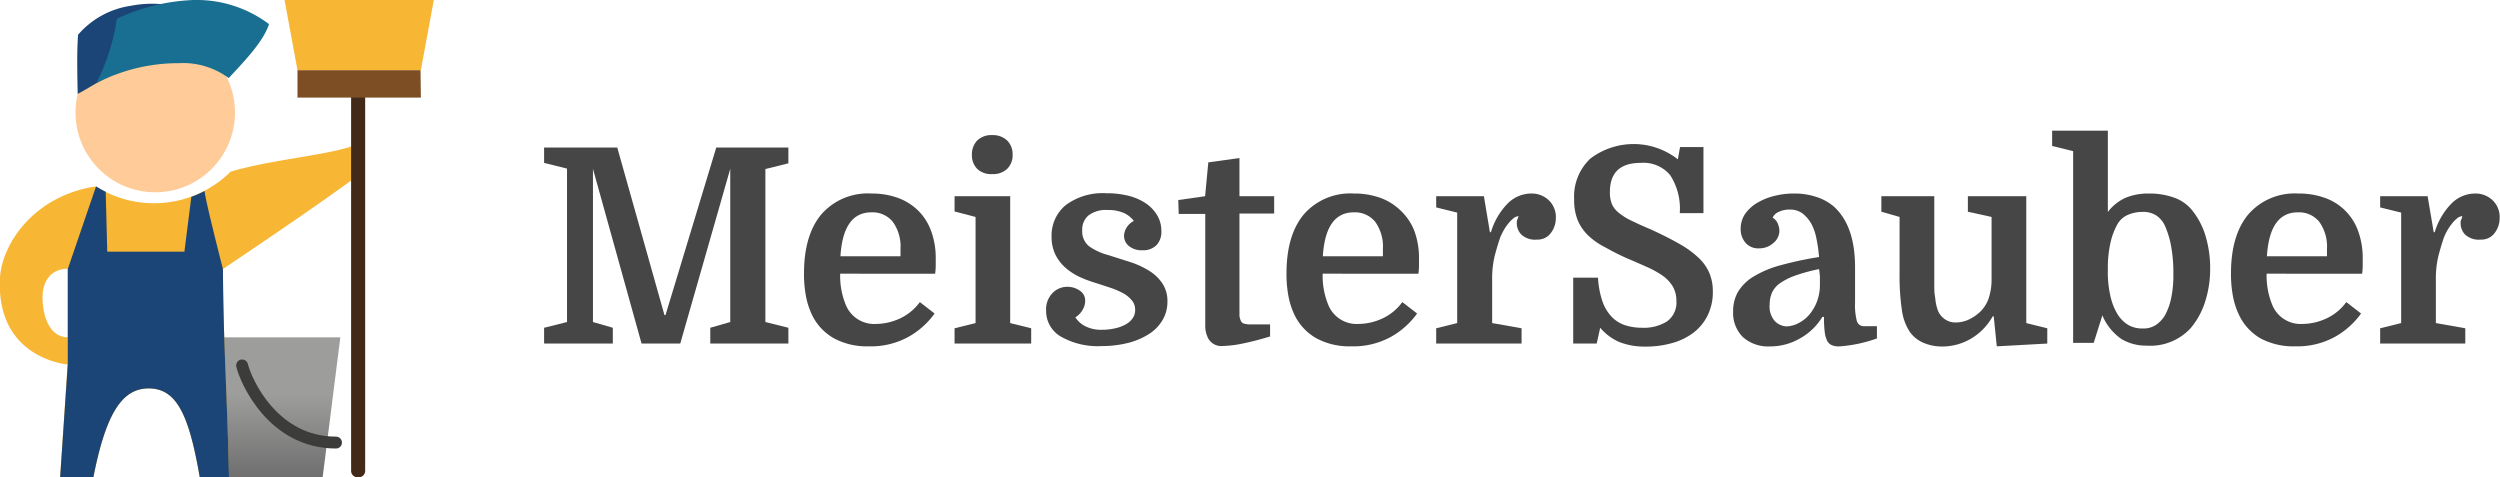 <?xml version="1.0" encoding="UTF-8"?> <svg xmlns="http://www.w3.org/2000/svg" xmlns:xlink="http://www.w3.org/1999/xlink" id="Layer_1" data-name="Layer 1" viewBox="0 0 288.09 55"><defs><style>.cls-1{fill:#464646;}.cls-2{fill:url(#linear-gradient);}.cls-3{fill:none;stroke:#3c3c3b;stroke-linecap:round;stroke-miterlimit:10;stroke-width:1.37px;}.cls-4{fill:#f7b634;}.cls-5{fill:#1b4577;}.cls-6{fill:#fc9;}.cls-7{fill:#186f92;}.cls-8{fill:#432918;}.cls-9{fill:#7d4e24;}</style><linearGradient id="linear-gradient" x1="30.98" y1="55" x2="30.98" y2="38.87" gradientUnits="userSpaceOnUse"><stop offset="0" stop-color="#706f6f"></stop><stop offset="0.59" stop-color="#9d9d9c"></stop></linearGradient></defs><path class="cls-1" d="M82.54,17h8.31v1.82l-2.65.66V37.11l2.65.66v1.82h-9V37.77l2.3-.66V19.46L78.39,39.59H73.93l-5.6-20.13V37.11l2.29.66v1.82H62.7V37.77l2.64-.66V19.43l-2.64-.66V17h8.43l5.44,19.31h.12Z"></path><path class="cls-1" d="M96.82,31.54a8.71,8.71,0,0,0,.63,3.55,3.52,3.52,0,0,0,3.46,2.24,6.68,6.68,0,0,0,2.77-.62,5.92,5.92,0,0,0,2.32-1.9l1.7,1.32a9.32,9.32,0,0,1-3,2.68,9,9,0,0,1-4.61,1.1,8,8,0,0,1-4-.93,6.18,6.18,0,0,1-2.53-2.72,8.82,8.82,0,0,1-.69-2.16,13.82,13.82,0,0,1-.22-2.59q0-4.41,2-6.81a7.09,7.09,0,0,1,5.76-2.4,8.84,8.84,0,0,1,3.08.51,6.54,6.54,0,0,1,2.34,1.48,6.41,6.41,0,0,1,1.48,2.36,9,9,0,0,1,.52,3.16c0,.23,0,.46,0,.68s0,.57-.07,1.05Zm3.59-7.07c-2.16,0-3.35,1.68-3.56,5.06h6.92v-.82a4.89,4.89,0,0,0-.88-3.14A3,3,0,0,0,100.41,24.47Z"></path><path class="cls-1" d="M110,24.37V22.61h6.41V37.23l2.42.6v1.76H110V37.83l2.42-.6V25ZM112,17.83a2.29,2.29,0,0,1,.61-1.64,2.32,2.32,0,0,1,1.72-.62,2.38,2.38,0,0,1,1.73.62,2.22,2.22,0,0,1,.63,1.64,2.19,2.19,0,0,1-.62,1.62,2.34,2.34,0,0,1-1.74.61,2.3,2.3,0,0,1-1.73-.61A2.22,2.22,0,0,1,112,17.83Z"></path><path class="cls-1" d="M127,38a6.34,6.34,0,0,0,1.48-.16,4.54,4.54,0,0,0,1.21-.44,2.29,2.29,0,0,0,.82-.71,1.61,1.61,0,0,0,.3-1,1.64,1.64,0,0,0-.4-1.1,3.43,3.43,0,0,0-1-.81,9.72,9.72,0,0,0-1.45-.62l-1.59-.52a14.43,14.43,0,0,1-1.9-.7,7,7,0,0,1-1.67-1.07,5.06,5.06,0,0,1-1.18-1.53,4.64,4.64,0,0,1-.44-2.07,4.53,4.53,0,0,1,1.64-3.64,7.12,7.12,0,0,1,4.68-1.36,9.94,9.94,0,0,1,2.61.31,6.18,6.18,0,0,1,2,.9,4.38,4.38,0,0,1,1.27,1.38,3.51,3.51,0,0,1,.45,1.75,2.21,2.21,0,0,1-.58,1.66,2.16,2.16,0,0,1-1.59.57,2.31,2.31,0,0,1-1.57-.49,1.49,1.49,0,0,1-.56-1.15,1.87,1.87,0,0,1,.31-1,2.09,2.09,0,0,1,.82-.74,3,3,0,0,0-1.18-.93,4.52,4.52,0,0,0-1.84-.33,3.32,3.32,0,0,0-2.2.62,2.13,2.13,0,0,0-.73,1.71,2.2,2.2,0,0,0,.82,1.87,6.94,6.94,0,0,0,2.2,1l2.49.79a10,10,0,0,1,2.18,1,4.91,4.91,0,0,1,1.54,1.46,3.64,3.64,0,0,1,.59,2.09,4.13,4.13,0,0,1-.59,2.19,4.8,4.8,0,0,1-1.6,1.6,8.17,8.17,0,0,1-2.4,1,12.38,12.38,0,0,1-3,.35,8.55,8.55,0,0,1-4.7-1.1,3.4,3.4,0,0,1-1.69-3,2.68,2.68,0,0,1,.73-2,2.34,2.34,0,0,1,1.73-.73,2.46,2.46,0,0,1,1.4.43,1.35,1.35,0,0,1,.64,1.21,2,2,0,0,1-.35,1.1,2.32,2.32,0,0,1-.78.78,3,3,0,0,0,1,.95A4,4,0,0,0,127,38Z"></path><path class="cls-1" d="M135.78,23.05l3.09-.44.37-3.9,3.59-.5v4.4h4v2h-4V34.94c0,.71,0,1.2,0,1.46A2.06,2.06,0,0,0,143,37a.59.59,0,0,0,.34.29,2.67,2.67,0,0,0,.82.09h2.2v1.39a32.87,32.87,0,0,1-3.22.83,12.46,12.46,0,0,1-2.22.27,1.72,1.72,0,0,1-1.82-1.17,3,3,0,0,1-.21-1c0-.38,0-1,0-1.77V24.65h-3.06Z"></path><path class="cls-1" d="M152.42,31.54a8.71,8.71,0,0,0,.63,3.55,3.52,3.52,0,0,0,3.46,2.24,6.68,6.68,0,0,0,2.77-.62,5.92,5.92,0,0,0,2.32-1.9l1.7,1.32a9.32,9.32,0,0,1-3,2.68,9,9,0,0,1-4.61,1.1,8,8,0,0,1-4-.93,6.18,6.18,0,0,1-2.53-2.72,8.82,8.82,0,0,1-.69-2.16,13.82,13.82,0,0,1-.22-2.59q0-4.41,2-6.81a7.09,7.09,0,0,1,5.76-2.4,8.84,8.84,0,0,1,3.08.51,6.54,6.54,0,0,1,2.34,1.48A6.41,6.41,0,0,1,163,26.65a9,9,0,0,1,.52,3.16c0,.23,0,.46,0,.68s0,.57-.07,1.05ZM156,24.47c-2.16,0-3.35,1.68-3.56,5.06h6.92v-.82a4.89,4.89,0,0,0-.88-3.14A3,3,0,0,0,156,24.47Z"></path><path class="cls-1" d="M175,24.91a1,1,0,0,0-.6.25,3.68,3.68,0,0,0-.61.63,5.6,5.6,0,0,0-.54.8c-.15.28-.27.53-.36.74-.25.73-.47,1.47-.66,2.21a11.44,11.44,0,0,0-.28,2.76v4.93l3.39.6v1.76H165.5V37.83l2.42-.6V24.5l-2.42-.6V22.61H171l.69,4.15h.12a7.91,7.91,0,0,1,1.94-3.32,3.85,3.85,0,0,1,2.72-1.14,2.83,2.83,0,0,1,2,.77,2.67,2.67,0,0,1,.82,2.06,2.81,2.81,0,0,1-.57,1.71,1.87,1.87,0,0,1-1.6.77,2.34,2.34,0,0,1-1.81-.58,1.89,1.89,0,0,1-.49-1.64C174.86,25.3,174.91,25.14,175,24.91Z"></path><path class="cls-1" d="M189.62,39.94a8,8,0,0,1-3-.52,6,6,0,0,1-2.22-1.65L184,39.59h-2.71V32h2.86a10,10,0,0,0,.49,2.67,4.92,4.92,0,0,0,1.05,1.8,3.78,3.78,0,0,0,1.56,1,6.37,6.37,0,0,0,2,.3,5,5,0,0,0,2.86-.74,2.66,2.66,0,0,0,1.07-2.35,3.24,3.24,0,0,0-.41-1.66,4.11,4.11,0,0,0-1.16-1.24,10.68,10.68,0,0,0-1.79-1c-.7-.31-1.46-.65-2.3-1A27.6,27.6,0,0,1,185,28.51,8.24,8.24,0,0,1,183,27.12a5.4,5.4,0,0,1-1.2-1.76,6.25,6.25,0,0,1-.4-2.37,6,6,0,0,1,1.87-4.72,8.26,8.26,0,0,1,10.08.09l.25-1.41h2.7v7.61h-2.73a7.11,7.11,0,0,0-1.1-4.37,4,4,0,0,0-3.4-1.42q-3.56,0-3.55,3.37a3.56,3.56,0,0,0,.23,1.38,2.62,2.62,0,0,0,.79,1,6.9,6.9,0,0,0,1.44.9c.6.29,1.34.64,2.22,1,1.32.61,2.44,1.17,3.35,1.7a10.8,10.8,0,0,1,2.2,1.6A5.19,5.19,0,0,1,197,31.51a5.43,5.43,0,0,1,.38,2.08,6.06,6.06,0,0,1-.6,2.76,5.63,5.63,0,0,1-1.65,2,7.18,7.18,0,0,1-2.47,1.19A10.91,10.91,0,0,1,189.62,39.94Z"></path><path class="cls-1" d="M199.72,35.88a4.39,4.39,0,0,1,.58-2.28,5.25,5.25,0,0,1,1.79-1.74,11.84,11.84,0,0,1,3.08-1.29,39.43,39.43,0,0,1,4.45-.95,16.89,16.89,0,0,0-.36-2.4,5.77,5.77,0,0,0-.55-1.47,4.13,4.13,0,0,0-1-1.16,2.44,2.44,0,0,0-1.49-.44,2.82,2.82,0,0,0-1.21.25,1.36,1.36,0,0,0-.74.69,1.41,1.41,0,0,1,.61.71,2.21,2.21,0,0,1,.17.8,1.83,1.83,0,0,1-.69,1.4,2.43,2.43,0,0,1-1.67.62,1.92,1.92,0,0,1-1.55-.65,2.39,2.39,0,0,1-.55-1.62,3,3,0,0,1,.53-1.73,4.49,4.49,0,0,1,1.42-1.27,7.12,7.12,0,0,1,2-.79,9,9,0,0,1,2.19-.26,7.94,7.94,0,0,1,2.66.42,5.89,5.89,0,0,1,1.9,1.05q2.47,2.2,2.48,7v4.08a7.39,7.39,0,0,0,.21,2.16.84.84,0,0,0,.89.58h1.42V39a16.13,16.13,0,0,1-4.37.92,2.11,2.11,0,0,1-.87-.16,1.14,1.14,0,0,1-.52-.54,3.27,3.27,0,0,1-.26-1,13.32,13.32,0,0,1-.08-1.7H210A7,7,0,0,1,207.42,39a6.87,6.87,0,0,1-3.46.92,4.37,4.37,0,0,1-3.11-1.07A3.9,3.9,0,0,1,199.72,35.88Zm6.16,1.73a3.18,3.18,0,0,0,1.46-.42,4,4,0,0,0,1.4-1.25,4.92,4.92,0,0,0,.66-1.25,5.46,5.46,0,0,0,.32-1.95c0-.26,0-.53,0-.84a8.65,8.65,0,0,0-.1-.89,19.76,19.76,0,0,0-2.72.74,7.41,7.41,0,0,0-1.74.86,2.78,2.78,0,0,0-.95,1.09,3.38,3.38,0,0,0-.28,1.39,2.51,2.51,0,0,0,.63,1.95A2,2,0,0,0,205.88,37.61Z"></path><path class="cls-1" d="M222.9,31c0,.67,0,1.25,0,1.74s0,.93.06,1.29.08.68.13.93a6.26,6.26,0,0,0,.17.66,2.18,2.18,0,0,0,.84,1.15,2.08,2.08,0,0,0,1.18.39,3.69,3.69,0,0,0,1.54-.31,5.05,5.05,0,0,0,1.29-.85,4,4,0,0,0,1-1.46,6.84,6.84,0,0,0,.39-2.16V25l-2.73-.6V22.61h6.73V37.23l2.42.6v1.76l-5.82.32-.35-3.46h-.12A6.79,6.79,0,0,1,227.17,39a6.5,6.5,0,0,1-3.36.93,5.39,5.39,0,0,1-2.19-.44,3.67,3.67,0,0,1-1.55-1.26,6,6,0,0,1-.9-2.47,26.84,26.84,0,0,1-.27-4.29V25l-2.1-.6V22.61h6.1Z"></path><path class="cls-1" d="M254.69,30.94a12.29,12.29,0,0,1-.6,3.89,8.83,8.83,0,0,1-1.66,3,6.32,6.32,0,0,1-5.07,2,5.56,5.56,0,0,1-2.86-.74,6.17,6.17,0,0,1-2.23-2.75l-1,3.17H238.9V17.42l-2.42-.6V15.06h6.42v9.37a5.23,5.23,0,0,1,2.1-1.66,6.82,6.82,0,0,1,2.61-.47,8.38,8.38,0,0,1,2.91.47,4.61,4.61,0,0,1,2.13,1.51,8.58,8.58,0,0,1,1.51,2.92A12.8,12.8,0,0,1,254.69,30.94Zm-11.79.16a12.38,12.38,0,0,0,.31,3.08,6.87,6.87,0,0,0,.79,2,3.79,3.79,0,0,0,1.19,1.23,3.14,3.14,0,0,0,1.7.44,2.61,2.61,0,0,0,1.59-.43,3.68,3.68,0,0,0,1-1.08,7.1,7.1,0,0,0,.72-2,13,13,0,0,0,.25-2.78,17,17,0,0,0-.26-3.19,10.23,10.23,0,0,0-.68-2.28,2.87,2.87,0,0,0-1-1.24,2.78,2.78,0,0,0-1.63-.43,4.22,4.22,0,0,0-1.62.32A2.5,2.5,0,0,0,244,25.85a7.82,7.82,0,0,0-.79,2.09A13.43,13.43,0,0,0,242.9,31.1Z"></path><path class="cls-1" d="M261.2,31.54a8.71,8.71,0,0,0,.63,3.55,3.52,3.52,0,0,0,3.46,2.24,6.68,6.68,0,0,0,2.77-.62,5.92,5.92,0,0,0,2.32-1.9l1.7,1.32a9.32,9.32,0,0,1-3,2.68,9,9,0,0,1-4.61,1.1,8,8,0,0,1-4-.93A6.18,6.18,0,0,1,258,36.26a8.82,8.82,0,0,1-.69-2.16,13.82,13.82,0,0,1-.22-2.59q0-4.41,2-6.81a7.09,7.09,0,0,1,5.76-2.4,8.84,8.84,0,0,1,3.08.51,6.27,6.27,0,0,1,3.82,3.84,9,9,0,0,1,.52,3.16c0,.23,0,.46,0,.68s0,.57-.07,1.05Zm3.58-7.07c-2.15,0-3.34,1.68-3.55,5.06h6.92v-.82a4.89,4.89,0,0,0-.88-3.14A3,3,0,0,0,264.78,24.47Z"></path><path class="cls-1" d="M283.75,24.91a1,1,0,0,0-.6.25,3.68,3.68,0,0,0-.61.63,5.6,5.6,0,0,0-.54.8,6.94,6.94,0,0,0-.36.74c-.25.73-.47,1.47-.66,2.21a11.44,11.44,0,0,0-.28,2.76v4.93l3.39.6v1.76h-9.81V37.83l2.42-.6V24.5l-2.42-.6V22.61h5.47l.7,4.15h.12a7.91,7.91,0,0,1,1.94-3.32,3.85,3.85,0,0,1,2.72-1.14,2.85,2.85,0,0,1,2,.77,2.67,2.67,0,0,1,.82,2.06,2.81,2.81,0,0,1-.57,1.71,1.88,1.88,0,0,1-1.6.77,2.34,2.34,0,0,1-1.81-.58,1.89,1.89,0,0,1-.49-1.64C283.64,25.3,283.69,25.14,283.75,24.91Z"></path><polygon class="cls-2" points="39.22 38.87 22.73 38.87 25.13 55 37.18 55 39.22 38.87"></polygon><path class="cls-3" d="M27.9,42.11C28.34,43.92,31.44,51,38.72,51"></path><path class="cls-4" d="M41,20.41l-.21-3.63c-3.3,1.16-9.36,1.57-14.21,3a12.55,12.55,0,0,1-15.54,1.7C3.86,22.58.23,28.13,0,32c-.51,9.34,7.79,10,7.79,10L6.93,55h3.83c1.46-7.44,3.35-10.24,6.37-10.24,3.26,0,4.66,3.12,5.89,10.24h3.37c-.25-10.68-.64-14.94-.7-24C32.27,26.58,37.89,22.71,41,20.41ZM7.81,38.87c-2,0-2.91-2.28-2.91-4.64,0-1.64.84-3.26,2.91-3.26Z"></path><path class="cls-5" d="M23.6,22h0a12.55,12.55,0,0,1-1.55.68h0L21.25,29H12.36l-.18-6.9h0a12.07,12.07,0,0,1-1.11-.62L7.81,31V42L6.93,55h3.83c1.46-7.44,3.35-10.24,6.37-10.24,3.26,0,4.66,3.12,5.89,10.24h3.37c-.25-10.68-.64-14.94-.7-24C25.69,31,23.41,22.12,23.6,22Z"></path><circle class="cls-6" cx="17.89" cy="12.97" r="9.19"></circle><path class="cls-5" d="M13.05,8.57c-1.41.61-2.74,1.55-4.1,2.25C8.91,8.7,8.84,5.93,9,4A9.89,9.89,0,0,1,15,.68,12.9,12.9,0,0,1,23.7,2a7.51,7.51,0,0,1-.32,4C20.16,7.39,16.25,7.19,13.05,8.57Z"></path><path class="cls-7" d="M26.36,9a8.83,8.83,0,0,0-5.74-1.72A20.51,20.51,0,0,0,11.1,9.59a24.18,24.18,0,0,0,2.37-7.43A22.73,22.73,0,0,1,22.34,0,13.87,13.87,0,0,1,31,2.78C30.33,4.89,27.85,7.37,26.36,9Z"></path><path class="cls-8" d="M40.46,9.66h1.62a0,0,0,0,1,0,0v44.6a.74.74,0,0,1-.74.74H41.2a.74.74,0,0,1-.74-.74V9.66a0,0,0,0,1,0,0Z"></path><polygon class="cls-9" points="34.28 11.25 48.5 11.25 48.46 8.08 34.28 8.08 34.28 11.25"></polygon><polygon class="cls-4" points="49.99 0 32.79 0 34.28 8.08 48.5 8.08 49.99 0"></polygon></svg> 
